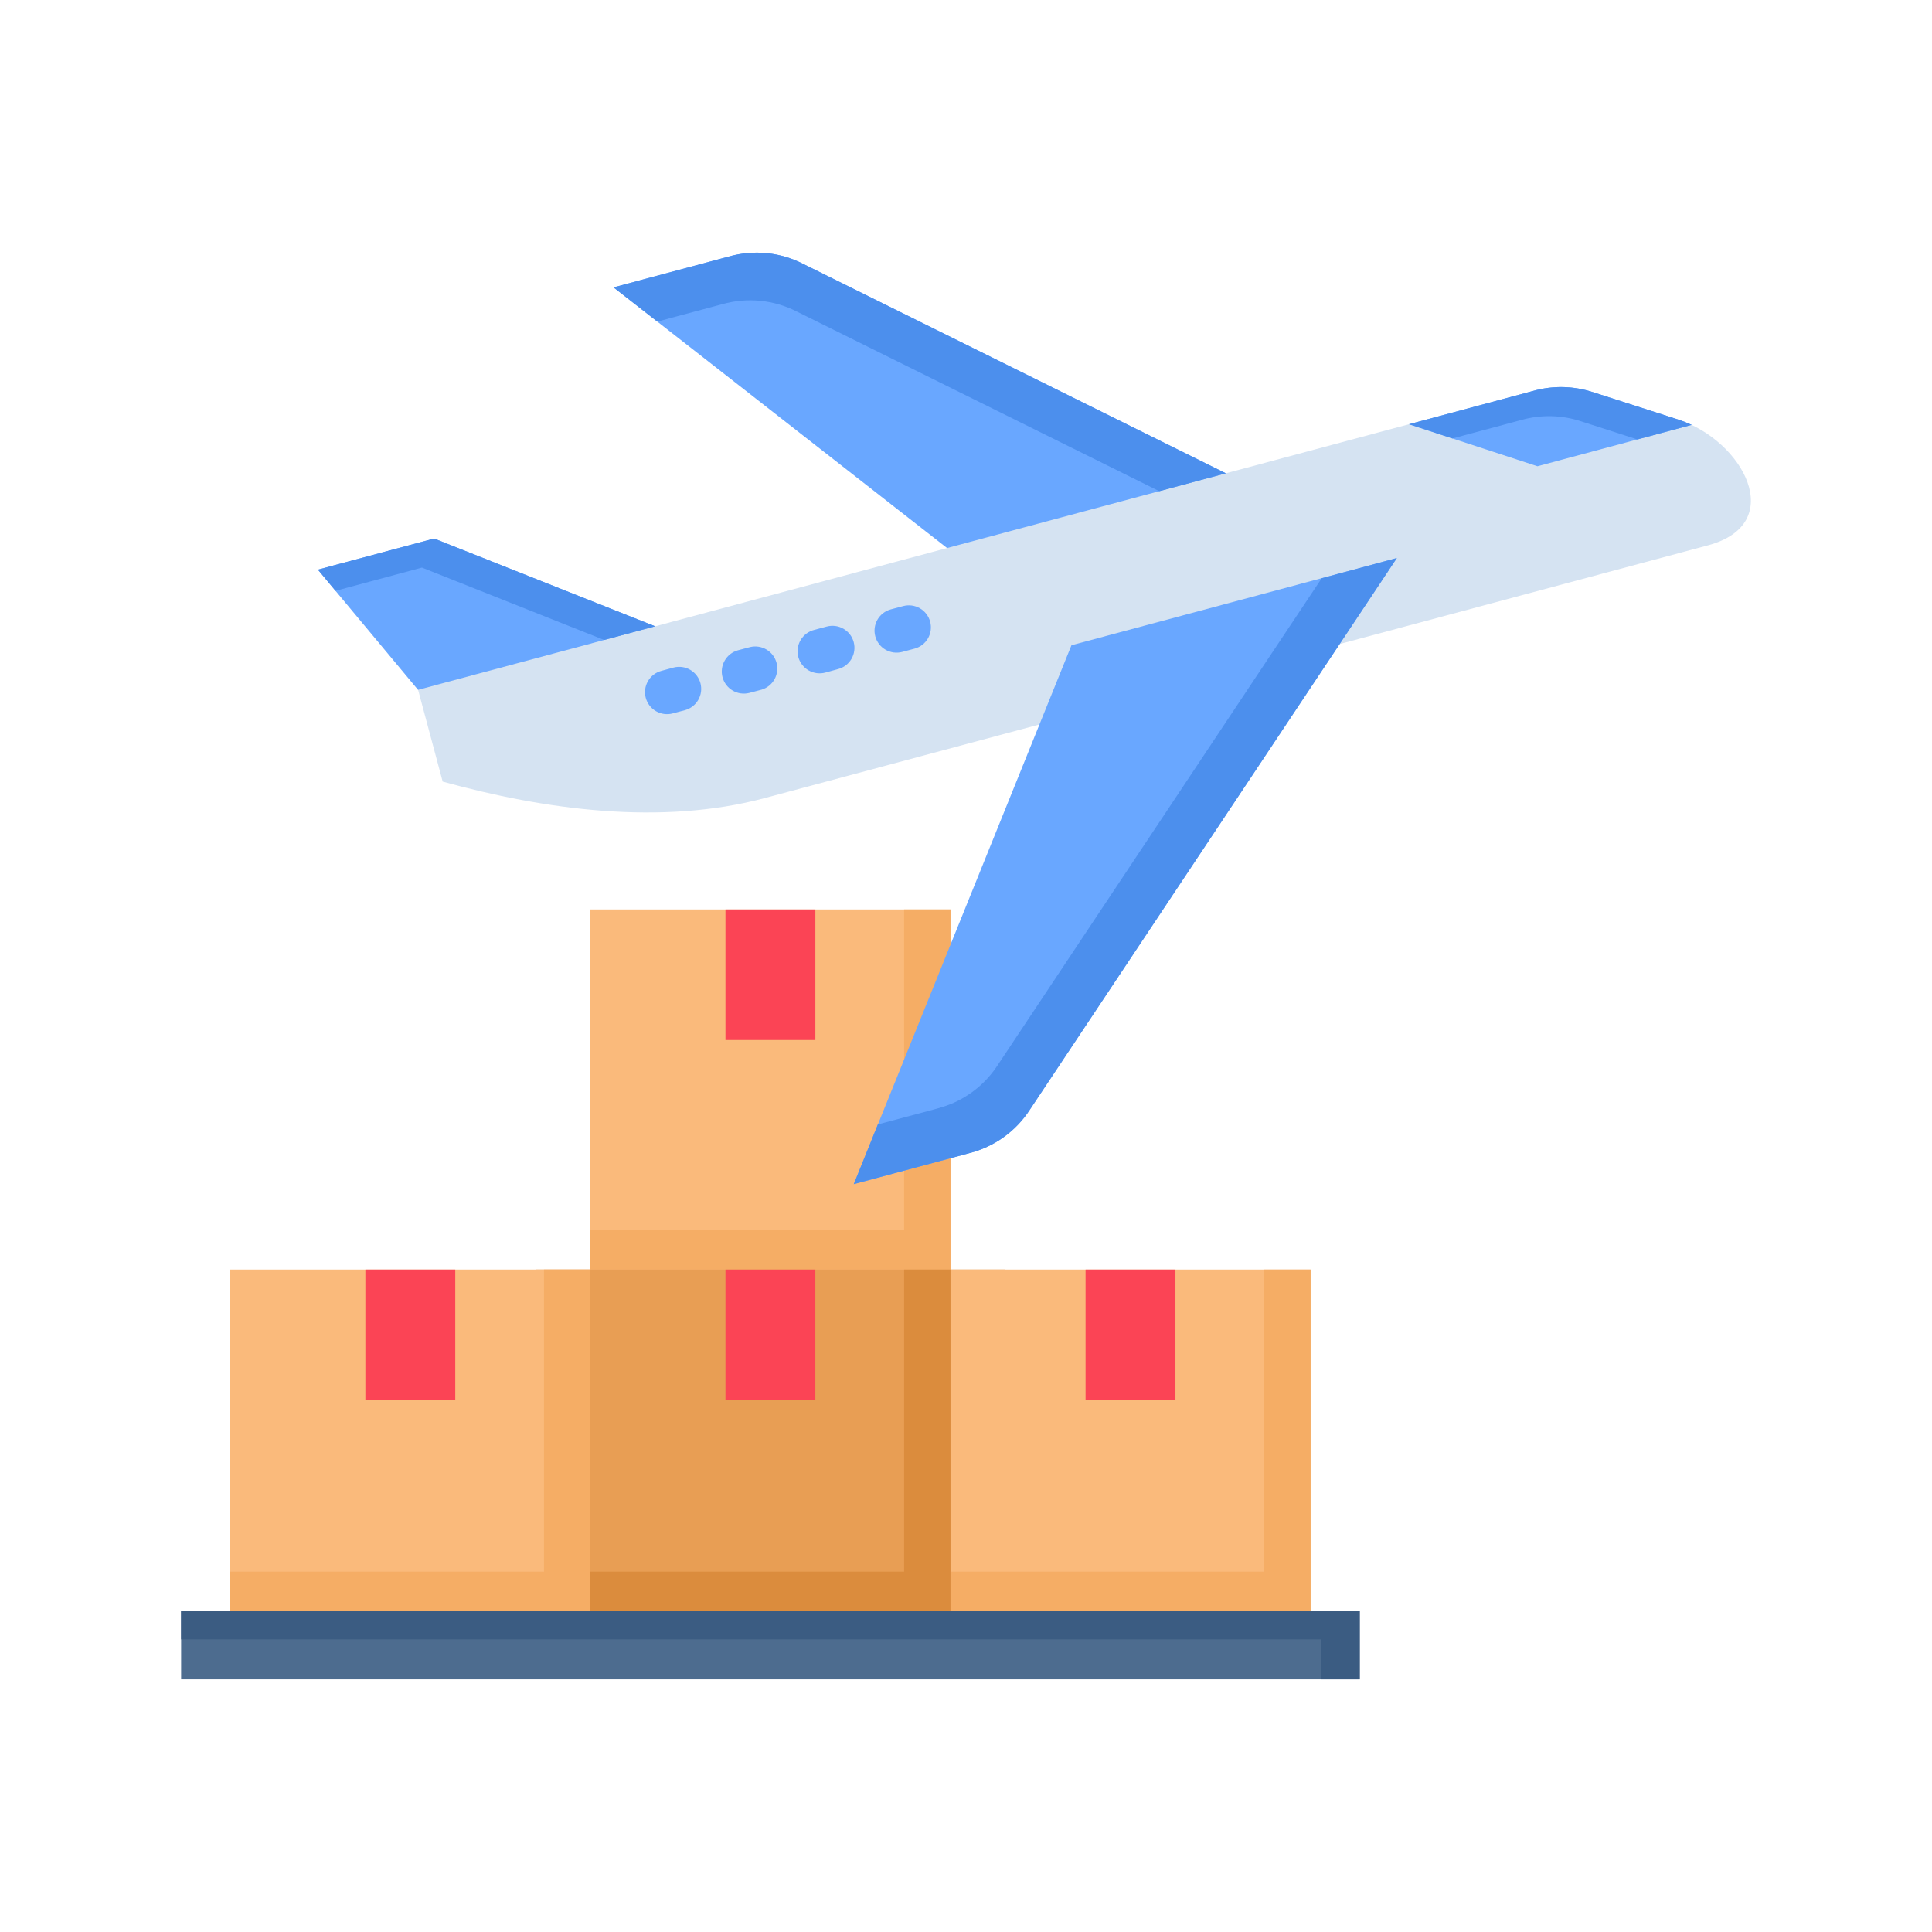 <svg width="160" height="160" viewBox="0 0 160 160" fill="none" xmlns="http://www.w3.org/2000/svg">
<g clip-path="url(#clip0_2106_1953)">
<path d="M48.892 75.317H78.713V110.541H48.892V75.317Z" fill="#FABA7B"/>
<path d="M60.08 75.317H67.525V86.129H60.08V75.317Z" fill="#FB4455"/>
<path fill-rule="evenodd" clip-rule="evenodd" d="M74.873 101.883H48.892V105.139H78.713V75.317H74.873V101.883Z" fill="#F5AD65"/>
<path d="M44.355 105.139H83.249V135.353H44.355V105.139Z" fill="#E89E54"/>
<path d="M60.08 105.139H67.525V115.95H60.08V105.139Z" fill="#FB4455"/>
<path fill-rule="evenodd" clip-rule="evenodd" d="M88.733 53.436L50.808 23.799L60.355 21.246C62.416 20.659 64.622 20.878 66.527 21.86L115.684 46.213L88.733 53.436Z" fill="#69A7FF"/>
<path fill-rule="evenodd" clip-rule="evenodd" d="M26.329 47.175L34.625 57.128L36.66 64.728C45.103 67.059 54.752 68.391 63.344 66.09L141.443 45.163C148.088 43.379 144.351 36.475 138.971 34.744L131.963 32.494C130.36 31.957 128.634 31.913 127.005 32.367L54.257 51.867L35.95 44.601L26.329 47.175Z" fill="#D5E3F2"/>
<path fill-rule="evenodd" clip-rule="evenodd" d="M26.329 47.175L34.625 57.128L54.257 51.867L35.949 44.6L26.329 47.175Z" fill="#69A7FF"/>
<path fill-rule="evenodd" clip-rule="evenodd" d="M140.096 35.187C139.73 35.017 139.355 34.868 138.971 34.743L131.963 32.494C130.36 31.957 128.634 31.913 127.005 32.367L116.689 35.135L127.324 38.613L140.096 35.187Z" fill="#69A7FF"/>
<path fill-rule="evenodd" clip-rule="evenodd" d="M88.733 53.436L70.706 98.064L80.252 95.504C82.329 94.983 84.13 93.692 85.292 91.893L115.684 46.213L88.733 53.436Z" fill="#69A7FF"/>
<path d="M74.791 50.194C75.023 50.132 75.265 50.115 75.502 50.145C75.74 50.176 75.97 50.253 76.178 50.373C76.386 50.492 76.569 50.652 76.715 50.842C76.861 51.032 76.969 51.249 77.031 51.481C77.093 51.712 77.109 51.954 77.078 52.192C77.047 52.43 76.969 52.659 76.849 52.867C76.729 53.075 76.569 53.257 76.378 53.403C76.188 53.548 75.971 53.655 75.739 53.717L74.71 53.991C74.244 54.113 73.749 54.045 73.332 53.803C72.916 53.562 72.612 53.165 72.487 52.7C72.362 52.235 72.426 51.739 72.665 51.321C72.904 50.903 73.299 50.596 73.763 50.468L74.791 50.194ZM55.803 55.278C56.268 55.163 56.76 55.234 57.172 55.478C57.585 55.722 57.885 56.118 58.008 56.581C58.131 57.044 58.068 57.537 57.831 57.953C57.594 58.37 57.203 58.676 56.742 58.807L55.714 59.081C55.247 59.207 54.749 59.142 54.33 58.9C53.911 58.659 53.605 58.261 53.479 57.794C53.353 57.327 53.419 56.829 53.66 56.41C53.901 55.991 54.3 55.685 54.767 55.559L55.803 55.278ZM62.13 53.584C62.592 53.476 63.077 53.552 63.484 53.796C63.891 54.04 64.187 54.432 64.31 54.89C64.433 55.348 64.373 55.836 64.143 56.251C63.913 56.666 63.531 56.975 63.077 57.113L62.041 57.387C61.576 57.502 61.084 57.43 60.671 57.187C60.259 56.943 59.959 56.547 59.835 56.084C59.712 55.621 59.776 55.128 60.013 54.712C60.249 54.295 60.64 53.988 61.101 53.857L62.13 53.584ZM68.464 51.889C68.696 51.827 68.937 51.81 69.175 51.841C69.413 51.872 69.642 51.95 69.85 52.07C70.058 52.19 70.24 52.349 70.386 52.54C70.532 52.73 70.639 52.947 70.701 53.179C70.762 53.411 70.778 53.653 70.746 53.89C70.714 54.128 70.636 54.357 70.515 54.565C70.395 54.772 70.235 54.953 70.044 55.099C69.853 55.244 69.635 55.35 69.403 55.411L68.375 55.693C68.142 55.759 67.898 55.778 67.657 55.749C67.416 55.72 67.184 55.643 66.973 55.523C66.763 55.404 66.578 55.243 66.43 55.051C66.282 54.859 66.173 54.64 66.111 54.406C66.049 54.171 66.034 53.927 66.067 53.687C66.1 53.447 66.18 53.215 66.303 53.007C66.427 52.798 66.59 52.616 66.785 52.471C66.979 52.326 67.2 52.222 67.436 52.163L68.464 51.889Z" fill="#69A7FF"/>
<path d="M78.713 105.139H108.535V134.961H78.713V105.139Z" fill="#FABA7B"/>
<path d="M89.902 105.139H97.346V115.95H89.902V105.139Z" fill="#FB4455"/>
<path fill-rule="evenodd" clip-rule="evenodd" d="M27.787 48.929L34.943 47.005L50.031 52.999L54.257 51.867L35.949 44.6L26.329 47.175L27.787 48.929Z" fill="#4C8FED"/>
<path fill-rule="evenodd" clip-rule="evenodd" d="M127.005 32.367L116.689 35.135L120.286 36.311L125.999 34.78C127.626 34.322 129.353 34.364 130.956 34.898L135.603 36.393L140.095 35.187C139.729 35.016 139.354 34.867 138.97 34.743L131.962 32.493C130.359 31.956 128.633 31.912 127.004 32.366L127.005 32.367Z" fill="#4C8FED"/>
<path fill-rule="evenodd" clip-rule="evenodd" d="M59.821 25.19C61.882 24.607 64.087 24.826 65.993 25.804L96.007 40.678L101.52 39.197L66.526 21.86C64.621 20.878 62.414 20.659 60.354 21.246L50.807 23.799L54.434 26.633L59.821 25.19Z" fill="#4C8FED"/>
<path fill-rule="evenodd" clip-rule="evenodd" d="M82.635 88.193C81.692 89.652 80.323 90.786 78.713 91.442C78.348 91.586 77.975 91.71 77.596 91.811L72.697 93.121L70.707 98.064L78.714 95.919L80.253 95.504C82.329 94.983 84.13 93.692 85.292 91.893L110.947 53.332L115.683 46.213L109.46 47.886L104.724 54.997L82.635 88.193Z" fill="#4C8FED"/>
<path fill-rule="evenodd" clip-rule="evenodd" d="M104.694 130.158H78.713V133.414H108.535V105.139H104.694V130.158Z" fill="#F5AD65"/>
<path fill-rule="evenodd" clip-rule="evenodd" d="M74.873 130.158H48.892V133.414H78.713V105.139H74.873V130.158Z" fill="#DB8C3D"/>
<path d="M19.07 105.139H48.892V134.961H19.07V105.139Z" fill="#FABA7B"/>
<path d="M30.259 105.139H37.703V115.95H30.259V105.139Z" fill="#FB4455"/>
<path fill-rule="evenodd" clip-rule="evenodd" d="M45.051 130.158H19.07V133.414H48.892V105.139H45.051V130.158Z" fill="#F5AD65"/>
<path d="M15 133.414H112.605V139.075H15V133.414Z" fill="#4D6C8F"/>
<path fill-rule="evenodd" clip-rule="evenodd" d="M15 135.767H109.416V139.075H112.605V133.414H108.535H83.249H78.713H48.892H44.355H19.07H15L15 135.767Z" fill="#3B5C82"/>
</g>
<defs>
<clipPath id="clip0_2106_1953">
<rect width="130" height="130" fill="white" transform="translate(15 15)"/>
</clipPath>
</defs>
</svg>
